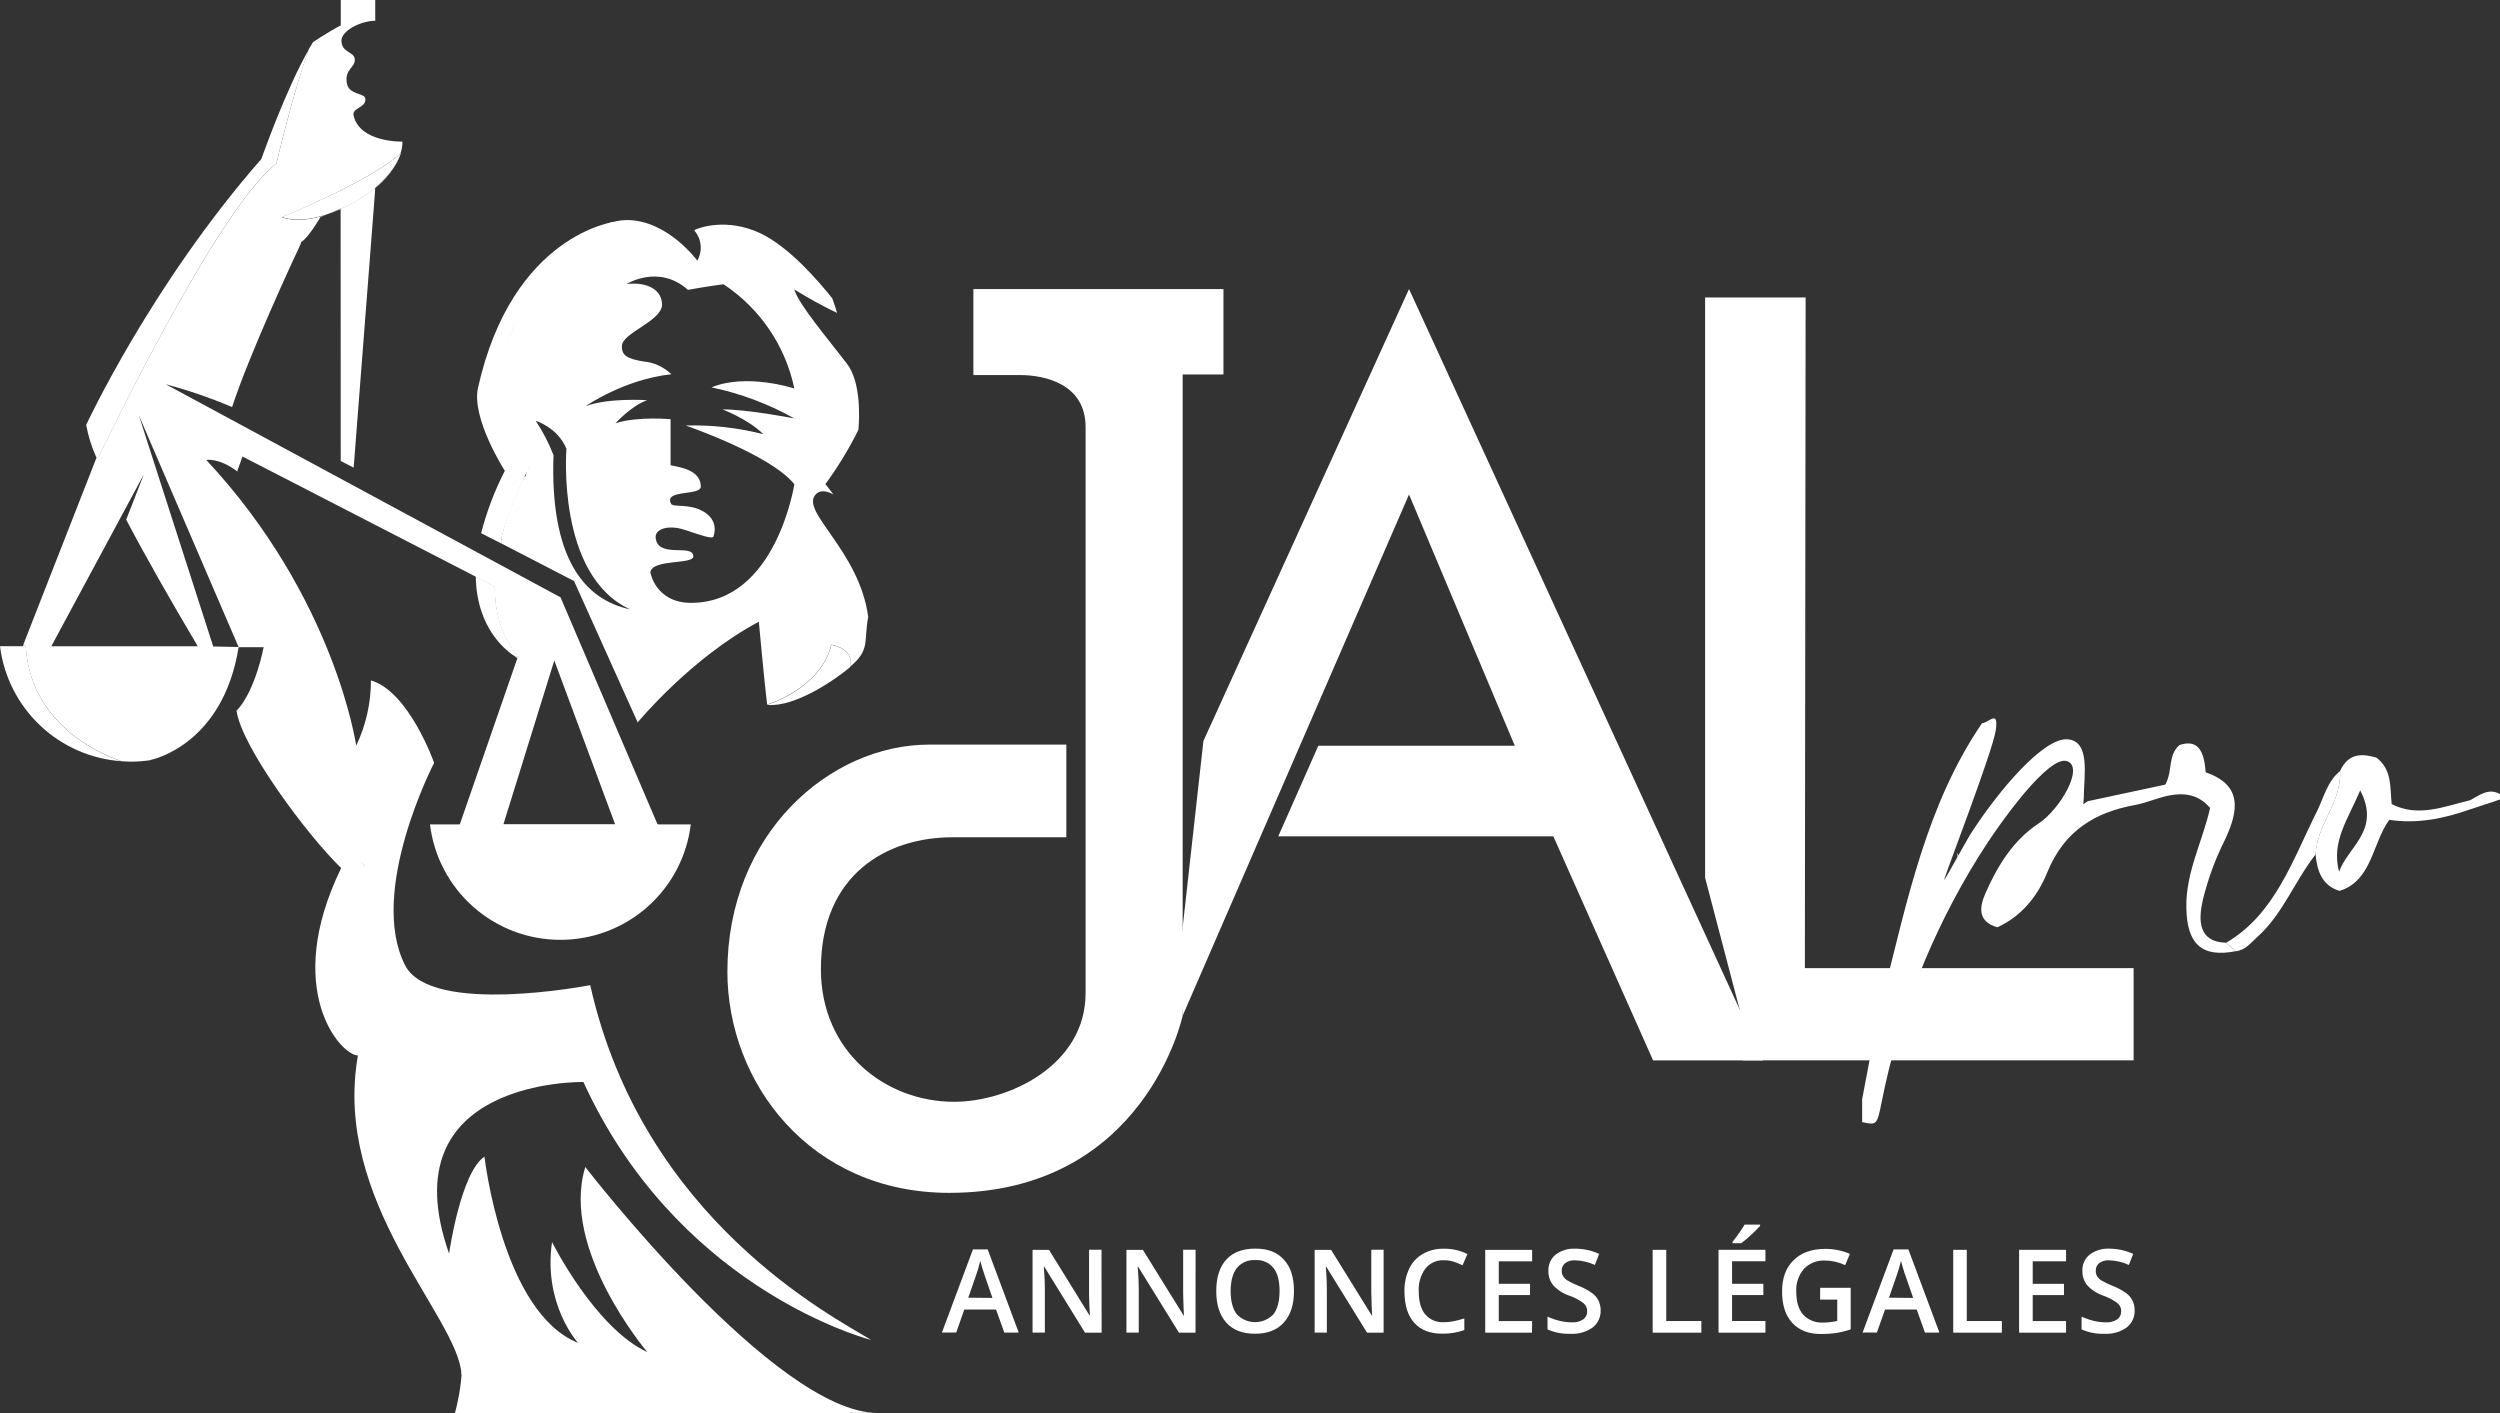 <svg width="92" height="52" viewBox="0 0 92 52" fill="none" xmlns="http://www.w3.org/2000/svg">
<rect x="0" y="0" width="92" height="52" fill="#333333" stroke="none"/>
<g clip-path="url(#clip0_5423_32595)">
<path d="M16.984 50.578C16.858 48.454 12.219 44.238 13.172 38.84C12.539 38.84 10.373 36.423 12.555 31.945C11.32 30.756 8.886 27.48 8.707 26.162C9.455 26.597 13.407 31.868 13.407 31.868L14.735 38.84L14.89 43.322L16.907 47.578C16.907 47.578 17.519 50.578 16.984 50.578Z" fill="white"/>
<path d="M12.539 16.966L13.015 17.21L13.802 7.042V6.918C13.542 7.133 13.262 7.32 12.964 7.477C12.814 7.558 12.673 7.624 12.535 7.685L12.539 16.966Z" fill="white"/>
<path d="M21.125 21.382L23.466 26.584C23.466 26.584 25.434 24.199 27.925 22.88C27.925 22.88 28.156 25.381 28.231 25.927C28.231 25.927 30.203 25.338 30.592 23.725C30.592 23.725 31.464 23.858 31.282 24.537C32.034 23.902 31.777 23.626 31.95 22.699C31.615 20.223 29.383 18.791 30.037 18.175C30.218 18.004 30.481 18.093 30.668 18.195C30.494 17.957 30.374 17.817 30.374 17.817C30.836 17.186 31.243 16.517 31.59 15.816C31.626 15.392 31.691 14.07 31.171 13.388C30.546 12.566 29.38 11.197 29.229 10.651C29.738 10.967 30.263 11.256 30.803 11.516C30.788 11.46 30.732 11.26 30.63 10.983C30.141 10.368 29.047 9.085 27.975 8.582C26.719 7.995 25.703 8.399 25.59 8.448L25.552 8.484C25.683 8.635 25.763 8.823 25.783 9.021C25.802 9.219 25.759 9.418 25.661 9.592C25.661 9.592 24.571 8.099 23.07 8.098C22.074 8.098 20.867 9.018 20.058 9.832C19.888 10.053 19.725 10.282 19.57 10.514L19.656 10.445C19.656 10.445 18.031 13.717 18.031 14.383C18.031 14.383 18.165 15.532 19.455 17.208C19.308 17.208 19.427 17.565 19.283 17.546C19.072 18.008 18.428 19.474 18.439 19.985L18.038 19.785L21.125 21.382ZM23.746 13.313C23.025 13.204 22.882 13.057 22.885 12.737C22.885 12.25 24.354 11.822 24.363 11.213C24.363 10.692 23.871 10.368 23.061 10.45C23.061 10.45 24.242 9.709 25.317 10.667C25.317 10.667 26.035 10.533 26.627 10.461C27.967 11.348 28.903 12.726 29.232 14.297C29.232 14.297 27.482 13.72 26.184 14.255C27.252 14.479 28.28 14.865 29.232 15.398C29.232 15.398 27.46 15.055 26.585 15.067C26.585 15.067 27.52 15.412 28.092 15.979C27.158 15.74 26.195 15.632 25.231 15.659C25.231 15.659 28.358 16.726 29.232 17.82C29.232 17.82 28.564 22.185 25.432 22.185C24.122 22.185 23.933 21.064 23.933 21.064C23.989 20.561 25.52 20.785 25.514 20.473C25.502 20.006 24.311 20.529 24.142 19.874C24.038 19.491 24.488 19.362 24.919 19.428C25.277 19.483 26.2 19.898 26.255 19.744C26.434 19.219 26.083 18.843 25.587 18.696C25.134 18.563 24.75 18.66 24.691 18.533C24.43 18 25.785 18.259 25.789 17.905C25.789 17.285 24.997 17.192 24.677 17.121C24.677 16.587 24.677 15.787 24.677 15.426C24.677 15.426 23.456 15.314 22.651 15.575C22.651 15.575 23.231 14.932 23.814 14.727C23.814 14.727 22.405 14.631 21.554 14.945C21.554 14.945 22.963 13.96 24.706 13.772C24.446 13.52 24.112 13.358 23.753 13.31L23.746 13.313ZM20.366 16.742C20.194 16.301 19.976 15.88 19.715 15.486C19.715 15.486 20.524 15.73 20.845 16.514C20.845 16.514 20.465 21.174 23.188 22.425C21.489 22.061 20.235 20.533 20.369 16.742H20.366Z" fill="white"/>
<path d="M32.295 51.997C28.517 51.997 21.539 42.946 21.539 42.946C20.604 45.977 23.823 49.759 23.823 49.759C21.883 48.858 20.315 45.707 20.315 45.707C19.981 48.005 21.27 49.416 21.27 49.416C18.479 48.3 17.829 42.565 17.829 42.565C16.951 43.144 16.526 46.133 16.526 46.133C14.255 39.669 21.469 39.818 21.469 39.818C24.846 47.189 31.431 49.14 32.058 49.311C30.69 48.464 23.66 44.91 21.72 36.253C21.72 36.253 15.866 37.397 14.907 35.522C13.523 32.798 15.976 28.073 15.976 28.073C15.976 28.073 15.053 25.448 13.651 25.04C13.652 25.87 13.466 26.691 13.108 27.441C13.108 27.441 12.339 22.017 7.592 16.927C7.592 16.927 8.054 16.831 8.751 17.362L8.764 17.37L8.73 17.333C8.793 17.166 8.863 16.986 8.922 16.799L17.499 21.217L18.206 21.602C18.206 21.602 18.124 23.136 19.093 24.181H18.968L19.018 24.21H19.044L16.92 30.338H15.823C15.965 31.509 16.531 32.588 17.416 33.371C18.3 34.154 19.44 34.586 20.622 34.586C21.804 34.586 22.945 34.154 23.829 33.371C24.713 32.588 25.279 31.509 25.421 30.338H24.198L20.628 21.983L6.099 14.141C6.932 14.362 7.748 14.643 8.541 14.98C9.167 13.061 10.792 9.553 11.065 8.978L11.081 8.909C11.357 8.746 11.794 7.986 11.794 7.986C11.869 7.959 11.94 7.93 12.012 7.904C10.913 8.262 10.377 7.991 10.377 7.991C10.377 7.991 13.707 6.628 14.739 5.643C14.788 5.505 14.811 5.358 14.808 5.211C14.808 5.211 13.242 5.257 13.011 4.251C12.945 3.956 13.5 3.967 13.442 3.619C13.407 3.419 12.838 3.495 12.764 3.061C12.672 2.528 13.094 2.492 13.054 2.161C13.023 1.903 12.584 1.942 12.565 1.511C12.55 1.14 13.256 0.77 13.809 0.764V0H12.54V0.934C12.052 1.19 11.519 1.551 11.519 1.551C11.472 1.626 11.424 1.706 11.377 1.787C10.839 3.196 10.171 6.018 10.171 6.018C7.952 7.735 3.625 16.822 3.625 16.822L3.533 16.793L3.552 16.841L0.869 23.694L0.947 23.81C1.148 26.844 4.043 27.874 4.481 28.013C4.6 28.021 4.719 28.029 4.84 28.029C5.075 28.027 5.311 28.009 5.544 27.973V27.965C5.544 27.965 8.201 27.454 8.782 23.81L7.847 23.791L5.108 15.28L8.783 23.817H9.701C9.701 23.817 9.412 25.409 8.704 26.159C8.997 26.636 9.281 27.1 9.562 27.55L13.404 31.865C13.104 32.169 10.965 36.63 13.805 38.411C13.404 42.247 14.544 44.429 14.544 44.429C14.544 44.429 16.156 47.706 16.741 48.859C17.326 50.011 16.741 52 16.741 52L32.295 51.997ZM22.635 30.33H18.527L20.398 24.306L22.635 30.33ZM5.296 17.452L4.644 19.123C5.377 20.519 6.31 22.151 7.278 23.782H1.888L5.296 17.452Z" fill="white"/>
<path d="M13.805 6.898V6.924C14.606 6.257 14.752 5.623 14.752 5.623L14.735 5.638C14.634 5.957 14.393 6.419 13.805 6.898Z" fill="white"/>
<path d="M12.008 7.894C12.19 7.835 12.368 7.767 12.542 7.689V7.67C12.375 7.747 12.196 7.822 12.008 7.894Z" fill="white"/>
<path d="M30.595 23.732C30.203 25.346 28.234 25.934 28.234 25.934L28.25 25.942C29.252 26.024 30.709 25.037 31.288 24.547C31.467 23.869 30.595 23.732 30.595 23.732Z" fill="white"/>
<path d="M24.212 30.36L24.199 30.328H22.635L22.647 30.36H24.212Z" fill="white"/>
<path d="M18.509 30.39L18.527 30.328H16.931L16.908 30.39H18.509Z" fill="white"/>
<path d="M12.009 7.895C12.197 7.823 12.376 7.749 12.543 7.671V7.69C12.677 7.63 12.822 7.557 12.972 7.483C13.27 7.326 13.55 7.139 13.809 6.924V6.899C14.397 6.416 14.639 5.957 14.745 5.639C13.713 6.628 10.383 7.982 10.383 7.982C10.383 7.982 10.909 8.253 12.009 7.895Z" fill="white"/>
<path d="M0.953 23.813L0.875 23.697L0.843 23.779H0C0.138 24.893 0.661 25.925 1.477 26.698C2.294 27.471 3.354 27.936 4.477 28.014C4.043 27.877 1.148 26.85 0.953 23.813Z" fill="white"/>
<path d="M10.169 6.02C10.169 6.02 10.837 3.195 11.381 1.795C10.536 3.238 9.618 5.851 9.618 5.851C5.562 10.475 3.172 15.637 3.172 15.637C3.245 16.04 3.367 16.432 3.534 16.806L3.626 16.836C3.626 16.836 7.945 7.738 10.169 6.02Z" fill="white"/>
<path d="M18.215 21.594L17.508 21.207C17.537 23.192 18.71 24.008 18.977 24.172H19.102C18.129 23.126 18.215 21.594 18.215 21.594Z" fill="white"/>
<path d="M18.578 17.326C18.202 18.056 17.91 18.825 17.706 19.62L18.037 19.791L18.438 19.991C18.429 19.478 19.239 17.669 19.451 17.209C19.595 17.226 18.391 15.486 18.302 14.408C18.522 10.386 22.63 8.16 22.63 8.16C22.63 8.16 18.857 8.603 17.59 14.274C17.341 15.404 18.578 17.326 18.578 17.326Z" fill="white"/>
<path d="M45.023 10.637H35.82V13.802H37.53C38.465 13.802 39.95 14.135 39.95 15.719V36.545C39.95 39.212 37.113 40.546 35.11 40.546C32.587 40.546 30.209 38.706 30.209 35.664C30.209 32.166 32.65 30.812 35.048 30.812H39.241V27.401H34.197C30.526 27.401 26.768 30.692 26.768 35.754C26.768 39.842 29.816 43.897 34.927 43.897C42.141 43.897 43.522 37.378 43.522 37.378V13.78H45.023V10.637Z" fill="white"/>
<path d="M51.852 10.637L44.286 27.267L43.397 35.247L43.522 37.378L51.852 18.197L55.745 27.444H48.514L47.04 30.776H57.163L60.834 39.023H64.881L51.852 10.637Z" fill="white"/>
<path d="M62.748 10.947V32.302L64.139 37.605V39.021H78.517V35.628H66.419L66.447 10.947H62.748Z" fill="white"/>
<path d="M36.959 49.041L36.654 48.191H35.486L35.188 49.038H34.662L35.804 45.978H36.347L37.489 49.038L36.959 49.041ZM36.522 47.764L36.236 46.935C36.215 46.88 36.186 46.792 36.149 46.668C36.112 46.544 36.087 46.46 36.073 46.401C36.03 46.591 35.975 46.778 35.908 46.962L35.632 47.755L36.522 47.764Z" fill="white"/>
<path d="M40.54 49.042H39.928L38.428 46.613H38.411L38.422 46.746C38.442 47.005 38.451 47.241 38.451 47.455V49.039H37.998V45.994H38.603L40.096 48.41H40.108C40.108 48.378 40.099 48.262 40.09 48.06C40.081 47.859 40.078 47.703 40.078 47.591V45.99H40.535L40.54 49.042Z" fill="white"/>
<path d="M43.995 49.042H43.385L41.883 46.613H41.867L41.878 46.746C41.897 47.005 41.906 47.241 41.906 47.455V49.039H41.453V45.994H42.058L43.556 48.41H43.569C43.569 48.378 43.561 48.262 43.553 48.06C43.545 47.859 43.54 47.703 43.54 47.591V45.99H43.997L43.995 49.042Z" fill="white"/>
<path d="M47.618 47.512C47.618 48.009 47.494 48.394 47.245 48.669C46.997 48.944 46.645 49.081 46.19 49.082C45.729 49.082 45.375 48.949 45.128 48.673C44.881 48.397 44.758 48.006 44.758 47.508C44.758 47.011 44.882 46.619 45.13 46.349C45.379 46.08 45.733 45.949 46.199 45.949C46.666 45.949 47.001 46.083 47.252 46.36C47.503 46.638 47.618 47.015 47.618 47.512ZM45.288 47.512C45.288 47.887 45.364 48.173 45.515 48.366C45.602 48.457 45.706 48.53 45.822 48.58C45.937 48.63 46.062 48.655 46.188 48.655C46.314 48.655 46.438 48.63 46.554 48.58C46.67 48.53 46.774 48.457 46.861 48.366C47.011 48.175 47.087 47.889 47.088 47.51C47.089 47.13 47.014 46.847 46.863 46.66C46.783 46.562 46.681 46.485 46.565 46.434C46.448 46.384 46.322 46.362 46.195 46.371C46.068 46.362 45.939 46.384 45.822 46.434C45.704 46.484 45.6 46.562 45.518 46.66C45.365 46.856 45.288 47.14 45.288 47.512Z" fill="white"/>
<path d="M50.917 49.042H50.307L48.805 46.613H48.789L48.8 46.746C48.818 47.005 48.828 47.241 48.828 47.455V49.039H48.379V45.994H48.984L50.482 48.41H50.494C50.494 48.378 50.486 48.262 50.478 48.06C50.47 47.859 50.464 47.703 50.464 47.591V45.99H50.917V49.042Z" fill="white"/>
<path d="M53.132 46.377C53.004 46.371 52.875 46.396 52.758 46.449C52.641 46.502 52.537 46.581 52.456 46.681C52.28 46.924 52.193 47.221 52.21 47.52C52.21 47.895 52.289 48.177 52.447 48.368C52.531 48.466 52.637 48.543 52.756 48.593C52.874 48.643 53.003 48.665 53.132 48.657C53.259 48.657 53.385 48.644 53.509 48.618C53.629 48.593 53.756 48.559 53.887 48.519V48.946C53.626 49.039 53.35 49.085 53.072 49.079C52.626 49.079 52.282 48.946 52.043 48.679C51.804 48.413 51.684 48.022 51.684 47.519C51.678 47.232 51.738 46.948 51.859 46.688C51.966 46.458 52.142 46.268 52.363 46.142C52.599 46.011 52.867 45.945 53.138 45.952C53.437 45.949 53.732 46.016 54.001 46.148L53.822 46.562C53.716 46.511 53.607 46.467 53.496 46.429C53.378 46.393 53.255 46.376 53.132 46.377Z" fill="white"/>
<path d="M56.377 49.042H54.656V45.994H56.382V46.416H55.155V47.245H56.305V47.659H55.155V48.615H56.382L56.377 49.042Z" fill="white"/>
<path d="M58.904 48.214C58.909 48.336 58.885 48.458 58.834 48.569C58.783 48.679 58.706 48.776 58.61 48.852C58.373 49.019 58.087 49.1 57.797 49.084C57.506 49.095 57.216 49.04 56.949 48.922V48.452C57.091 48.518 57.24 48.57 57.393 48.606C57.536 48.642 57.683 48.661 57.831 48.662C57.985 48.675 58.139 48.635 58.268 48.55C58.313 48.514 58.35 48.468 58.375 48.416C58.399 48.363 58.411 48.306 58.409 48.248C58.409 48.193 58.397 48.138 58.374 48.088C58.351 48.038 58.318 47.994 58.276 47.958C58.113 47.837 57.933 47.742 57.741 47.677C57.516 47.6 57.313 47.468 57.152 47.291C57.037 47.142 56.976 46.958 56.981 46.77C56.976 46.656 56.998 46.542 57.044 46.438C57.09 46.334 57.16 46.242 57.248 46.169C57.458 46.014 57.716 45.937 57.977 45.951C58.278 45.953 58.575 46.018 58.849 46.143L58.691 46.55C58.463 46.445 58.216 46.387 57.965 46.379C57.833 46.369 57.703 46.407 57.597 46.484C57.556 46.518 57.524 46.56 57.502 46.608C57.48 46.656 57.47 46.709 57.472 46.762C57.469 46.833 57.487 46.903 57.522 46.964C57.564 47.03 57.62 47.085 57.687 47.124C57.819 47.202 57.957 47.268 58.101 47.322C58.275 47.39 58.44 47.48 58.592 47.589C58.689 47.658 58.768 47.75 58.822 47.855C58.876 47.967 58.904 48.09 58.904 48.214Z" fill="white"/>
<path d="M60.818 49.042V45.994H61.318V48.614H62.61V49.042H60.818Z" fill="white"/>
<path d="M64.968 49.041H63.242V45.993H64.968V46.415H63.74V47.245H64.891V47.658H63.74V48.614H64.968V49.041ZM63.758 45.749V45.697C63.837 45.599 63.919 45.491 64.002 45.373C64.087 45.253 64.153 45.15 64.201 45.066H64.772V45.11C64.669 45.225 64.561 45.335 64.447 45.438C64.331 45.548 64.209 45.652 64.082 45.749H63.758Z" fill="white"/>
<path d="M66.983 47.392H68.106V48.921C67.932 48.981 67.754 49.025 67.572 49.055C67.391 49.08 67.207 49.093 67.024 49.092C66.562 49.092 66.207 48.959 65.956 48.683C65.704 48.407 65.58 48.024 65.58 47.526C65.58 47.029 65.722 46.653 66.004 46.375C66.285 46.098 66.671 45.959 67.171 45.959C67.483 45.958 67.791 46.02 68.077 46.143L67.902 46.558C67.669 46.447 67.415 46.389 67.158 46.387C67.015 46.38 66.872 46.404 66.739 46.456C66.605 46.509 66.485 46.59 66.386 46.693C66.187 46.925 66.086 47.225 66.102 47.53C66.102 47.904 66.187 48.187 66.358 48.38C66.451 48.479 66.566 48.557 66.693 48.607C66.82 48.657 66.957 48.679 67.094 48.671C67.268 48.669 67.441 48.649 67.611 48.611V47.825H66.979L66.983 47.392Z" fill="white"/>
<path d="M70.839 49.041L70.535 48.191H69.369L69.069 49.038H68.543L69.685 45.978H70.228L71.37 49.038L70.839 49.041ZM70.404 47.764L70.118 46.935C70.097 46.88 70.067 46.792 70.031 46.668C69.995 46.544 69.968 46.46 69.955 46.401C69.912 46.591 69.856 46.778 69.789 46.962L69.514 47.755L70.404 47.764Z" fill="white"/>
<path d="M71.879 49.042V45.994H72.377V48.614H73.669V49.042H71.879Z" fill="white"/>
<path d="M76.031 49.042H74.303V45.994H76.031V46.416H74.804V47.245H75.954V47.659H74.804V48.615H76.031V49.042Z" fill="white"/>
<path d="M78.555 48.214C78.56 48.336 78.537 48.458 78.485 48.569C78.434 48.68 78.357 48.777 78.261 48.852C78.024 49.019 77.738 49.1 77.448 49.084C77.158 49.095 76.868 49.04 76.602 48.922V48.452C76.744 48.518 76.892 48.57 77.045 48.606C77.188 48.642 77.335 48.661 77.482 48.662C77.636 48.674 77.79 48.635 77.919 48.55C77.965 48.515 78.002 48.469 78.026 48.416C78.051 48.363 78.063 48.306 78.06 48.248C78.061 48.192 78.049 48.138 78.026 48.088C78.003 48.038 77.969 47.994 77.927 47.958C77.764 47.837 77.584 47.742 77.392 47.677C77.167 47.599 76.964 47.467 76.803 47.291C76.688 47.142 76.627 46.958 76.632 46.77C76.627 46.656 76.648 46.542 76.695 46.438C76.741 46.334 76.811 46.242 76.9 46.169C77.11 46.015 77.368 45.937 77.629 45.951C77.93 45.953 78.227 46.018 78.501 46.143L78.342 46.55C78.114 46.445 77.867 46.387 77.615 46.379C77.484 46.37 77.354 46.407 77.248 46.484C77.208 46.518 77.175 46.56 77.154 46.609C77.132 46.657 77.122 46.709 77.124 46.762C77.121 46.833 77.139 46.903 77.173 46.964C77.215 47.03 77.271 47.085 77.338 47.124C77.47 47.202 77.609 47.268 77.752 47.322C77.927 47.39 78.092 47.48 78.245 47.589C78.341 47.658 78.419 47.75 78.473 47.855C78.527 47.967 78.555 48.09 78.555 48.214Z" fill="white"/>
<path d="M73.445 26.87C73.331 27.661 71.528 32.319 71.543 32.387C71.691 32.184 72.438 30.786 72.587 30.584C73.567 29.08 75.176 27.176 76.061 27.206C76.945 27.237 76.686 28.575 76.684 29.328L76.665 29.595L76.834 29.483L79.684 28.874C79.967 28.348 79.768 27.793 80.207 27.417C80.911 27.18 81.116 27.684 81.169 28.42C82.505 28.883 82.404 29.802 81.868 30.924C81.516 31.628 81.245 32.37 81.06 33.135C80.897 33.865 80.895 34.668 81.92 34.692L82.27 35.005C81.034 35.245 80.481 34.753 80.457 33.405C80.433 32.096 81.054 30.97 81.332 29.733C80.902 29.228 80.372 29.166 79.817 29.275C79.4 29.359 78.998 29.542 78.58 29.621C77.131 29.887 75.975 30.534 75.331 32.123C74.976 32.999 74.367 33.737 73.502 34.123C72.8 33.921 72.822 33.425 73.06 32.882C73.514 31.843 74.105 30.904 75.023 30.302C75.811 29.785 76.723 28.215 76.059 28.008C75.395 27.801 73.655 30.169 72.808 31.532C71.084 34.304 69.877 37.365 69.243 40.566C69.076 41.402 69.062 41.413 68.527 41.293C68.527 41.01 68.527 40.728 68.527 40.446C68.78 39.18 68.978 37.895 69.296 36.648C70.18 33.163 70.899 29.599 72.939 26.614C73.18 26.61 73.557 26.078 73.445 26.87Z" fill="white"/>
<path d="M90.897 29.45C91.245 29.263 91.578 28.986 92 29.222V29.422L90.897 29.786V29.45Z" fill="white"/>
<path d="M90.896 29.45V29.786C89.934 30.126 88.956 30.326 87.925 30.17C87.297 31.033 87.293 32.411 86.096 32.785C85.472 32.598 85.268 32.079 85.213 31.439C85.265 30.329 86.173 29.522 86.115 28.371C86.433 27.683 86.95 27.739 87.451 27.879C88.033 28.323 87.948 28.962 88.014 29.591C88.99 30.09 89.943 29.677 90.896 29.45ZM86.079 32.082C86.39 31.171 87.626 30.56 86.856 29.086C86.395 30.173 85.783 30.975 86.079 32.082Z" fill="white"/>
<path d="M86.115 28.375C86.174 29.522 85.266 30.329 85.214 31.443C84.456 32.404 84.011 33.63 83.092 34.459C82.837 34.688 82.629 34.972 82.272 35.005L81.922 34.692C83.716 33.649 84.367 31.649 85.262 29.862C85.517 29.341 85.65 28.748 86.115 28.375Z" fill="white"/>
<path d="M72.05 31.57L72.006 31.367C72.03 31.41 72.05 31.454 72.066 31.501C72.073 31.519 72.057 31.545 72.05 31.57Z" fill="white"/>
</g>
<defs>
<clipPath id="clip0_5423_32595">
<rect width="92" height="52" fill="white"/>
</clipPath>
</defs>
</svg>
